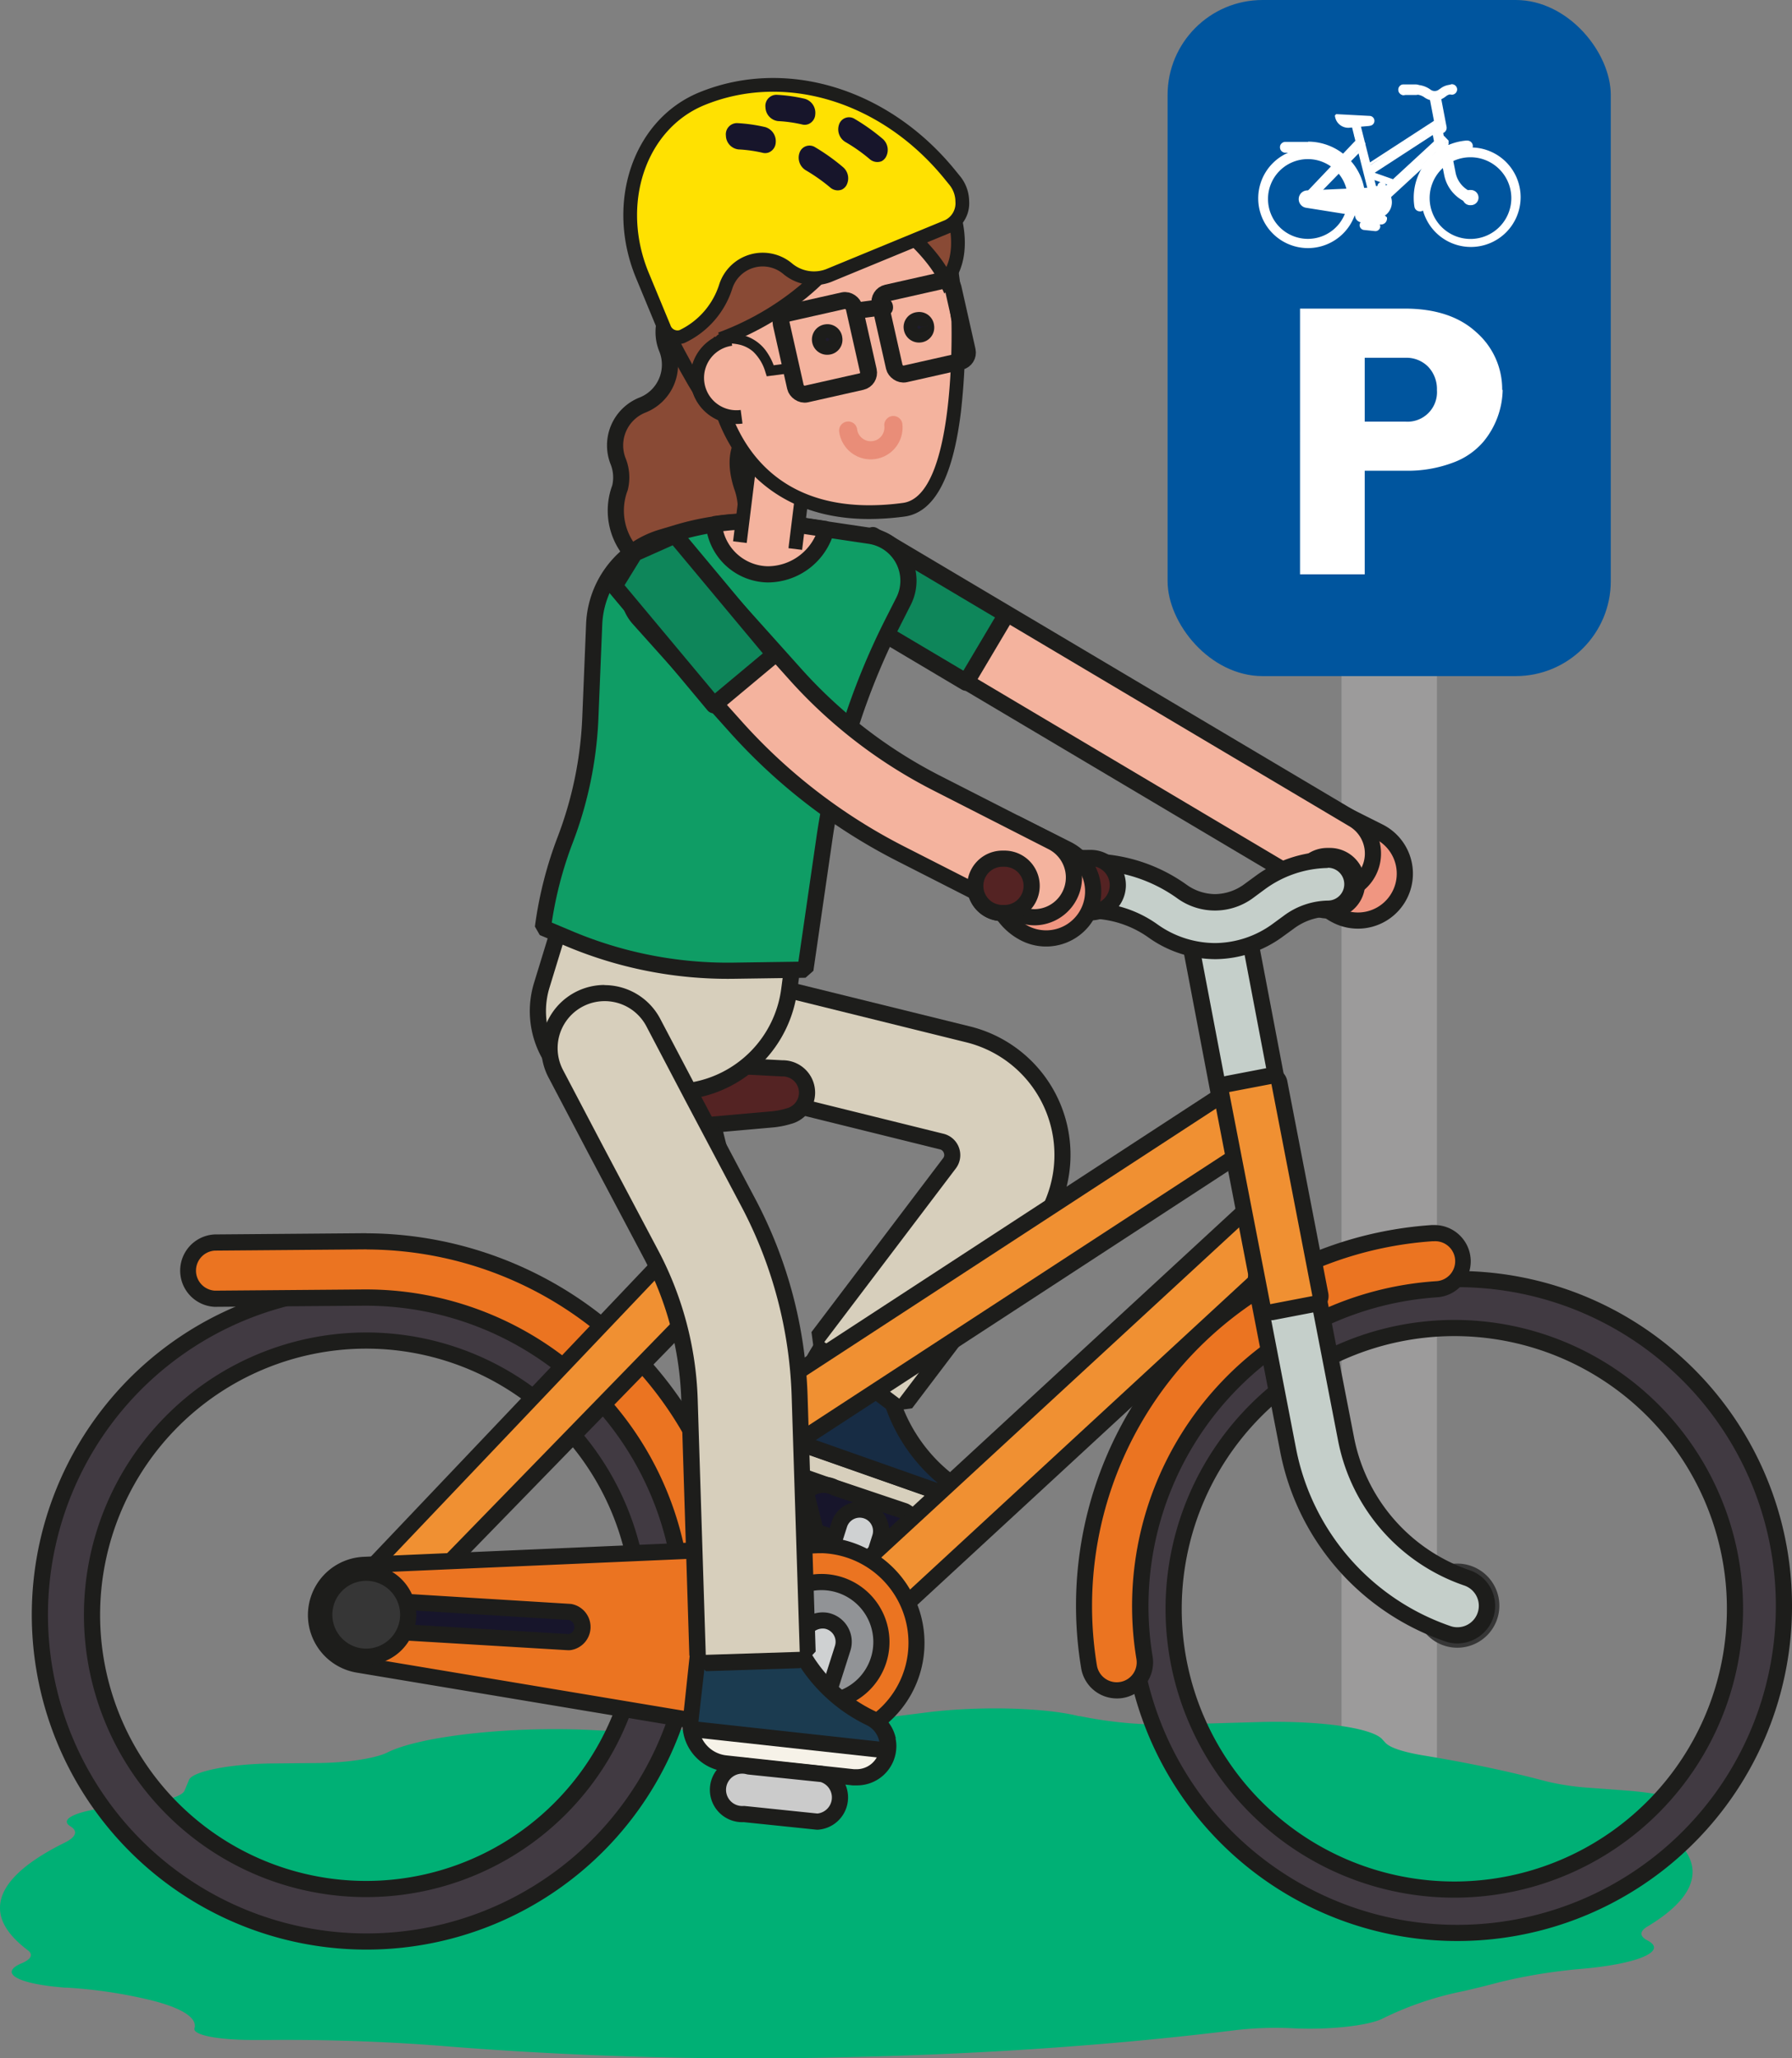 <?xml version="1.0" encoding="UTF-8"?> <svg xmlns="http://www.w3.org/2000/svg" viewBox="0 0 221.61 254.44"><rect x="0" y="0" width="221.61" height="254.44" fill="#808080" stroke="none"/><title>parking</title><g style="isolation:isolate"><g id="Laag_2" data-name="Laag 2"><g id="illustration"><rect x="165.9" y="80.68" width="11.8" height="136.61" style="fill:#9c9b9b"></rect><rect x="144.39" width="54.81" height="83.58" rx="11.75" style="fill:#00559e"></rect><path d="M185.83,48.2a10.34,10.34,0,0,1-2.38,6.4,9,9,0,0,1-3.76,2.59,15.85,15.85,0,0,1-5.92,1h-5V71h-8V38.15h12.94q5.7,0,8.88,2.94a9.35,9.35,0,0,1,3.18,7.11m-17,3.92h5a3.65,3.65,0,0,0,3.93-3.9,4,4,0,0,0-1.08-2.88,3.77,3.77,0,0,0-2.85-1.11h-5Z" style="fill:#fff"></path><path d="M169.41,21.31a.57.57,0,0,0,.36.72l2.25.79a.43.43,0,0,0,.55-.26.68.68,0,0,0,0-.14Z" style="fill:#fff"></path><path d="M169.41,21.31a.57.57,0,0,0,.36.72l2.25.79a.43.43,0,0,0,.55-.26.68.68,0,0,0,0-.14Z" style="fill:none;stroke:#fff;stroke-linecap:round;stroke-linejoin:bevel;stroke-width:0.301px"></path><rect x="167.41" y="15.15" width="0.79" height="1.51" transform="translate(1.13 41.02) rotate(-13.98)" style="fill:#fff"></rect><rect x="167.41" y="15.15" width="0.79" height="1.51" transform="translate(1.13 41.02) rotate(-13.98)" style="fill:none;stroke:#fff;stroke-linecap:round;stroke-linejoin:bevel;stroke-width:0.301px"></rect><path d="M169.4,14.48a.46.46,0,0,1,.12.89,1.55,1.55,0,0,1-.31.06l-2.34.21a1.51,1.51,0,0,1-1.64-1.38Z" style="fill:#fff"></path><path d="M169.4,14.48a.46.46,0,0,1,.12.89,1.55,1.55,0,0,1-.31.06l-2.34.21a1.51,1.51,0,0,1-1.64-1.38Z" style="fill:none;stroke:#fff;stroke-linecap:round;stroke-linejoin:bevel;stroke-width:0.301px"></path><path d="M171,22.67a.4.4,0,0,1,.25.5l-.7,2.22a.41.41,0,0,1-.38.27.39.39,0,0,1-.18,0,.42.42,0,0,1-.19-.5l.7-2.2a.39.39,0,0,1,.5-.25" style="fill:#fff"></path><path d="M171,22.67a.4.4,0,0,1,.25.5l-.7,2.22a.41.41,0,0,1-.38.27.39.39,0,0,1-.18,0,.42.42,0,0,1-.19-.5l.7-2.2A.39.39,0,0,1,171,22.67Z" style="fill:none;stroke:#fff;stroke-linecap:round;stroke-linejoin:bevel;stroke-width:0.301px"></path><path d="M182.68,24.42a.78.78,0,0,0-.78-.77.78.78,0,1,0,0,1.55.77.77,0,0,0,.77-.78" style="fill:#fff"></path><path d="M182.68,24.42a.78.78,0,0,0-.78-.77.78.78,0,1,0,0,1.55A.77.77,0,0,0,182.68,24.42Z" style="fill:none;stroke:#fff;stroke-miterlimit:10;stroke-width:0.325px"></path><path d="M161.66,19.52a5.08,5.08,0,1,1-5,5.12,5.07,5.07,0,0,1,5-5.12m0-1a6,6,0,1,0,6.09,6,6,6,0,0,0-6.09-6" style="fill:#fff"></path><path d="M161.66,19.52a5.08,5.08,0,1,1-5,5.12,5.07,5.07,0,0,1,5-5.12m0-1a6,6,0,1,0,6.09,6A6,6,0,0,0,161.65,18.55Z" style="fill:none;stroke:#fff;stroke-linecap:round;stroke-linejoin:bevel;stroke-width:0.301px"></path><path d="M181.8,19.29a5.2,5.2,0,1,1-5.15,5.24,5.19,5.19,0,0,1,5.15-5.24m0-.91a6,6,0,1,0,6.1,6,6,6,0,0,0-6.1-6" style="fill:#fff"></path><path d="M181.8,19.29a5.2,5.2,0,1,1-5.15,5.24,5.19,5.19,0,0,1,5.15-5.24m0-.91a6,6,0,1,0,6.1,6A6,6,0,0,0,181.85,18.38Z" style="fill:none;stroke:#fff;stroke-linecap:round;stroke-linejoin:bevel;stroke-width:0.301px"></path><path d="M167.7,25.1l-.13-.56a5.89,5.89,0,0,0-5.87-5.82l-2.81,0a.52.52,0,0,1-.52-.52l.15-.37a.48.48,0,0,1,.36-.15l2.76,0a7,7,0,0,1,7,6.86c0,.15,0,.31,0,.47l-.16.14Z" style="fill:#fff"></path><path d="M161.7,17.83a6.77,6.77,0,0,1,6.76,6.71c0,.15,0,.3,0,.45l-.74,0c0-.14,0-.27,0-.41a6,6,0,0,0-6-6h0l-2.76,0h0a.38.38,0,0,1-.38-.37.37.37,0,0,1,.37-.37l2.76,0h.06m0-.3h-.06l-2.76,0a.65.65,0,0,0-.47.2.6.6,0,0,0-.19.47.67.67,0,0,0,.67.67l2.76,0a5.75,5.75,0,0,1,5.77,5.68c0,.12,0,.25,0,.39l.28.31.74,0,.32-.28c0-.16,0-.32,0-.47a7.08,7.08,0,0,0-7.06-7" style="fill:#fff"></path><path d="M175.6,26a.52.52,0,0,1-.52-.43,7.87,7.87,0,0,1-.09-1.08,6.91,6.91,0,0,1,6.45-6.95h0a.53.53,0,0,1,.56.52.52.52,0,0,1-.48.52A5.86,5.86,0,0,0,176,24.48a5.5,5.5,0,0,0,.08.91.52.52,0,0,1-.4.59Z" style="fill:#fff"></path><path d="M181.47,17.68a.37.37,0,0,1,0,.74,6,6,0,0,0-5.62,6.06,6,6,0,0,0,.08.94.36.36,0,0,1-.28.41h-.08a.37.37,0,0,1-.37-.31,6,6,0,0,1-.09-1.05,6.78,6.78,0,0,1,6.31-6.8h0m0-.3h0a7.08,7.08,0,0,0-6.59,7.11,6.68,6.68,0,0,0,.09,1.09.68.68,0,0,0,.67.56h.14a.67.67,0,0,0,.52-.76,5.29,5.29,0,0,1-.08-.9,5.73,5.73,0,0,1,5.35-5.75.67.67,0,0,0,.62-.67.68.68,0,0,0-.68-.67" style="fill:#fff"></path><polygon points="161.67 25.14 161.24 24.43 167.86 17.33 168.7 17.77 162.54 24.34 169.99 24.54 178.19 16.92 178.95 17.5 170.51 25.49 170.16 25.64 170.1 25.64 161.67 25.14" style="fill:#fff"></polygon><path d="M178.29,17l.55.57-8.43,7.78-.3.11-8.44-.5-.3-.62,6.6-6.94.65.46-6.19,6.35,7.55.45Zm-.2-.22-8.22,7.58L163.1,24l5.73-5.88,0-.46-.65-.45-.39,0-6.59,6.93,0,.33.3.63.25.17,8.43.5h.12l.3-.12.1-.06,8.44-7.78v-.43l-.55-.57Z" style="fill:#fff"></path><path d="M178.2,16.34a.55.55,0,0,1-.53-.44L177,12.12a.51.51,0,0,1,.09-.41.54.54,0,0,1,.35-.23h0a.55.55,0,0,1,.6.44l.72,3.77a.62.62,0,0,1-.43.64Z" style="fill:#fff"></path><path d="M177.49,11.62a.4.4,0,0,1,.39.32l.72,3.77a.4.4,0,0,1-.32.47h-.07a.4.4,0,0,1-.39-.33l-.72-3.77a.4.4,0,0,1,.31-.46h.08m0-.3h-.14a.72.72,0,0,0-.44.3.73.73,0,0,0-.11.52l.72,3.77a.71.71,0,0,0,.69.57l.13,0a.67.67,0,0,0,.44-.29.68.68,0,0,0,.11-.52l-.72-3.77a.7.7,0,0,0-.68-.57" style="fill:#fff"></path><polygon points="169.56 24.48 167.6 16.73 168.37 16.54 170.34 24.29 169.56 24.48" style="fill:#fff"></polygon><polygon points="169.56 24.48 167.6 16.73 168.37 16.54 170.34 24.29 169.56 24.48" style="fill:none;stroke:#fff;stroke-linecap:round;stroke-linejoin:bevel;stroke-width:0.301px"></polygon><path d="M169.83,26.89l-8.27-1.38a.93.93,0,0,1,.11-1.84l8.38-.37a1.81,1.81,0,0,1,1.36,3.09,1.81,1.81,0,0,1-1.28.53Z" style="fill:#fff"></path><path d="M170.13,23.45a1.66,1.66,0,0,1,0,3.32l-.28,0-8.27-1.38a.78.78,0,0,1,.1-1.55l8.37-.37h.08m0-.3H170l-8.38.37a1.08,1.08,0,0,0-.13,2.14L169.8,27a1.84,1.84,0,0,0,.33,0,2,2,0,0,0,2-2,2,2,0,0,0-2-2" style="fill:#fff"></path><path d="M171.24,25.09a1.1,1.1,0,0,0-1.12-1.1,1.11,1.11,0,1,0,1.12,1.1" style="fill:#fff"></path><path d="M171.24,25.09a1.1,1.1,0,0,0-1.12-1.1,1.11,1.11,0,1,0,1.12,1.1Z" style="fill:none;stroke:#fff;stroke-linecap:round;stroke-linejoin:bevel;stroke-width:0.301px"></path><path d="M181.73,24.94a4.45,4.45,0,0,1-3-3.39l-.59-3a.62.62,0,0,1,.43-.64h0a.56.56,0,0,1,.61.43l.59,3a3.41,3.41,0,0,0,2.24,2.57.62.62,0,0,1,.34.69.56.56,0,0,1-.51.38h0Z" style="fill:#fff"></path><path d="M178.71,18a.39.39,0,0,1,.39.32l.59,3A3.56,3.56,0,0,0,182,24.05a.4.4,0,0,1-.13.77h0a.32.32,0,0,1-.13,0,4.36,4.36,0,0,1-2.86-3.28l-.59-3a.4.4,0,0,1,.32-.46h.07m0-.3h-.13a.7.7,0,0,0-.55.82l.59,3a4.65,4.65,0,0,0,3,3.51l.23,0a.7.7,0,0,0,.63-1,.69.69,0,0,0-.4-.35A3.27,3.27,0,0,1,180,21.31l-.59-3a.71.71,0,0,0-.69-.56" style="fill:#fff"></path><polygon points="169.23 21.52 168.79 20.86 177.81 14.8 178.45 15.51 169.43 21.57 169.23 21.52" style="fill:#fff"></polygon><path d="M177.89,14.93l.43.66-9,5.85-.43-.66Zm-.16-.25-9,5.84-.08.42.43.66.41.09,9-5.85.08-.41-.43-.67Z" style="fill:#fff"></path><path d="M179.54,11.56h0a.51.51,0,0,1,0-1h0a.51.51,0,0,1,.51.5.52.52,0,0,1-.5.51" style="fill:#fff"></path><path d="M179.54,11.56h0a.51.51,0,0,1,0-1h0a.51.51,0,0,1,.51.5A.52.52,0,0,1,179.54,11.56Z" style="fill:none;stroke:#fff;stroke-linecap:round;stroke-linejoin:bevel;stroke-width:0.301px"></path><path d="M177.41,12.31a2,2,0,0,1-1.14-.37,2,2,0,0,0-1.16-.38.48.48,0,0,1-.54-.45l.13-.32a.44.44,0,0,1,.32-.13h0a3,3,0,0,1,1.75.54,1.05,1.05,0,0,0,.62.21,1.12,1.12,0,0,0,.64-.22,2.36,2.36,0,0,1,1.45-.57.46.46,0,1,1,0,.91,1.24,1.24,0,0,0-.73.25,2.24,2.24,0,0,1-1.35.53Z" style="fill:#fff"></path><path d="M179.5,10.77a.31.31,0,0,1,.31.3.3.3,0,0,1-.3.3,1.48,1.48,0,0,0-.82.29l-.19.14a1.81,1.81,0,0,1-1.07.36h0a1.8,1.8,0,0,1-1-.34,2.19,2.19,0,0,0-1.25-.41H175a.3.3,0,1,1,0-.6h.09a2.79,2.79,0,0,1,1.6.51,1.18,1.18,0,0,0,.7.24,1.29,1.29,0,0,0,.73-.25l.19-.14a2,2,0,0,1,1.17-.4Zm0-.3h0a2.27,2.27,0,0,0-1.35.46l-.19.13a.86.86,0,0,1-1.08,0,3.06,3.06,0,0,0-1.77-.57H175a.62.62,0,0,0-.6.6.62.62,0,0,0,.61.6h.08a1.86,1.86,0,0,1,1.08.36,2.11,2.11,0,0,0,1.22.39,2.17,2.17,0,0,0,1.27-.42l.19-.14a1,1,0,0,1,.64-.22.64.64,0,0,0,.42-.18.59.59,0,0,0,.17-.43.6.6,0,0,0-.6-.6" style="fill:#fff"></path><path d="M175.12,11.59l-1.64,0a.51.51,0,0,1,0-1h1.64a.5.5,0,0,1,.5.5.49.49,0,0,1-.49.5" style="fill:#fff"></path><path d="M175.12,11.59l-1.64,0a.51.51,0,0,1,0-1h1.64a.5.5,0,0,1,.5.5A.49.49,0,0,1,175.12,11.59Z" style="fill:none;stroke:#fff;stroke-linecap:round;stroke-linejoin:bevel;stroke-width:0.301px"></path><path d="M169.05,27.2l.7-2.2a.42.42,0,0,1,.47-.29.4.4,0,0,1,.3.51l-.71,2.22a.4.4,0,1,1-.76-.24" style="fill:#fff"></path><path d="M169.05,27.2l.7-2.2a.42.42,0,0,1,.47-.29.4.4,0,0,1,.3.51l-.71,2.22a.4.4,0,1,1-.76-.24Z" style="fill:none;stroke:#fff;stroke-linecap:round;stroke-linejoin:bevel;stroke-width:0.301px"></path><path d="M165.46,25.11h0l-3.76-.23a.29.29,0,0,1-.26-.3.28.28,0,0,1,.3-.27l3.75.23a.29.29,0,0,1,.27.3.29.29,0,0,1-.28.27" style="fill:#fff"></path><path d="M165.46,25.11h0l-3.76-.23a.29.29,0,0,1-.26-.3.28.28,0,0,1,.3-.27l3.75.23a.29.29,0,0,1,.27.3A.29.29,0,0,1,165.46,25.11Z" style="fill:none;stroke:#fff;stroke-linecap:round;stroke-linejoin:bevel;stroke-width:0.301px"></path><path d="M162.48,24.59a.78.78,0,0,0-.79-.77.78.78,0,1,0,.79.77" style="fill:#fff"></path><path d="M162.48,24.59a.78.78,0,0,0-.79-.77.78.78,0,1,0,.79.77Z" style="fill:none;stroke:#fff;stroke-linecap:round;stroke-linejoin:bevel;stroke-width:0.301px"></path><path d="M168.35,27.34a.73.73,0,0,1-.65-.78l3.52.22.14.31a.58.58,0,0,1-.58.51Z" style="fill:#fff"></path><path d="M167.86,26.57l3.34.36a.33.33,0,0,1,0,.14.42.42,0,0,1-.42.38h0l-2.37-.26a.56.56,0,0,1-.51-.62m0-.3-.33.27a.88.88,0,0,0,.78.95l2.37.26h.08a.73.73,0,0,0,.72-.65.89.89,0,0,0,0-.23l-.26-.23Z" style="fill:#fff"></path><path d="M170.05,28.42l-1.36-.14a.45.45,0,0,1-.4-.48.45.45,0,0,1,.49-.4l1.36.14a.46.46,0,0,1,.4.49.45.45,0,0,1-.49.39" style="fill:#fff"></path><path d="M170.05,28.42l-1.36-.14a.45.45,0,0,1-.4-.48.45.45,0,0,1,.49-.4l1.36.14a.46.46,0,0,1,.4.49A.45.45,0,0,1,170.05,28.42Z" style="fill:none;stroke:#fff;stroke-linecap:round;stroke-linejoin:bevel;stroke-width:0.301px"></path><path d="M173.52,11.61h0a.51.51,0,0,1,0-1h0a.5.5,0,0,1,.51.5.51.51,0,0,1-.5.51" style="fill:#fff"></path><path d="M173.52,11.61h0a.51.51,0,0,1,0-1h0a.5.5,0,0,1,.51.5A.51.51,0,0,1,173.52,11.61Z" style="fill:none;stroke:#fff;stroke-linecap:round;stroke-linejoin:bevel;stroke-width:0.301px"></path><path d="M178,19.63a.14.14,0,0,1-.14-.12l-.76-3.92.89-.33.94,4-.93.33" style="fill:#fff"></path><path d="M178,15.4l.76,3.93-.78.15-.76-3.92Zm0-.29H178l-.78.15a.3.3,0,0,0-.24.35l.76,3.93a.26.26,0,0,0,.13.19.28.28,0,0,0,.16.05H178l.78-.16a.3.3,0,0,0,.24-.35l-.76-3.92a.29.29,0,0,0-.13-.19.26.26,0,0,0-.17-.05" style="fill:#fff"></path><path d="M33.47,218l5.42-.05c3.88,0,7.47-.56,9-1.3l.12-.06c4.12-2,15.27-3.23,25.29-2.72h0a91,91,0,0,0,10.44,0c5.52-.34,11.2-.6,17-.77,2.15-.06,4.26-.2,6.17-.44l7.93-1c6.45-.78,14.33-.57,18.58.49l.15,0a52,52,0,0,0,12.7,1l9.44-.27c7.44-.2,13.93.7,15.22,2.12l.39.43c.58.64,2.33,1.19,4.79,1.59,5.64.93,10.67,2,15,3.16a31.26,31.26,0,0,0,5.37.82l4.68.35c6.82.52,9.64,2.08,6.3,3.5h0c-1.45.61-1.71,1.28-1,1.89,1.78,1.44,2.8,2.95,2.85,4.53.09,2.37-1.91,4.68-5.55,6.87-1,.59-1.05,1.21,0,1.75h0c2.45,1.29-1.06,2.84-7.85,3.47h0A67.38,67.38,0,0,0,185.59,245c-1.49.39-3,.78-4.65,1.15a40.27,40.27,0,0,0-9.81,3.31h0c-1.68.94-6.74,1.51-11.3,1.27h0a43.34,43.34,0,0,0-7.15.25c-14.18,1.75-30.23,2.92-47.28,3.31A477.19,477.19,0,0,1,55.68,253c-7-.58-14.55-.89-22.43-.82l-2,0c-4.21,0-7.44-.6-7.2-1.44h0c.35-1.23-1.36-2.4-4.86-3.34l-.5-.13a59.19,59.19,0,0,0-10.4-1.56l-.24,0c-5.84-.44-8.26-1.78-5.4-3h0c1.27-.53,1.48-1.12.75-1.65C1.26,239.43.06,237.76,0,236c-.1-2.85,2.75-5.62,8-8.21,1.35-.67,1.7-1.39.74-2l-.11-.07c-1.45-1,1.55-2.1,6.69-2.48l.24,0c4-.31,6.91-1.06,7.26-1.88l.55-1.32C23.76,219,28.26,218.08,33.47,218Z" style="fill:#00b075"></path><path d="M165.32,113.18h0a5.8,5.8,0,0,0,5.22-10.36L164,99.54l-1.94,3.86a7.29,7.29,0,0,0,3.23,9.78" style="fill:#f09681"></path><path d="M165.32,113.18h0a5.8,5.8,0,0,0,5.22-10.36L164,99.54l-1.94,3.86A7.29,7.29,0,0,0,165.32,113.18Z" style="fill:none;stroke:#1d1d1b;stroke-linecap:round;stroke-linejoin:bevel;stroke-width:1.999px"></path><path d="M96.8,177.67a3.86,3.86,0,0,0,2.38,4.84l15,5.27a2.88,2.88,0,0,0,3.66-1.76,2.85,2.85,0,0,0,.15-.91Z" style="fill:#d7cfbc"></path><path d="M96.8,177.67a3.86,3.86,0,0,0,2.38,4.84l15,5.27a2.88,2.88,0,0,0,3.66-1.76,2.85,2.85,0,0,0,.15-.91Z" style="fill:none;stroke:#1d1d1b;stroke-linecap:round;stroke-linejoin:bevel;stroke-width:1.999px"></path><path d="M117,182.88a20.52,20.52,0,0,1-7-10.7l-6-9-.91,1.21a34.05,34.05,0,0,0-4.93,9.23l-1.41,4h0L118,185.11a2.88,2.88,0,0,0-1-2.23" style="fill:#172c44"></path><path d="M117,182.88a20.52,20.52,0,0,1-7-10.7l-6-9-.91,1.21a34.05,34.05,0,0,0-4.93,9.23l-1.41,4h0L118,185.11A2.88,2.88,0,0,0,117,182.88Z" style="fill:none;stroke:#1d1d1b;stroke-linecap:round;stroke-linejoin:bevel;stroke-width:1.999px"></path><path d="M110,192.42l-8.66-2.91a3,3,0,1,1,1.89-5.61l8.65,2.91a3,3,0,0,1-1.88,5.61" style="fill:#17152b"></path><path d="M110,192.42l-8.66-2.91a3,3,0,1,1,1.89-5.61l8.65,2.91a3,3,0,0,1-1.88,5.61Z" style="fill:none;stroke:#1d1d1b;stroke-linecap:round;stroke-linejoin:bevel;stroke-width:1.999px"></path><rect x="83.43" y="136.54" width="5.3" height="10.06" transform="translate(-31.69 25.03) rotate(-14)" style="fill:#c5cfca"></rect><rect x="83.43" y="136.54" width="5.3" height="10.06" transform="translate(-31.69 25.03) rotate(-14)" style="fill:none;stroke:#1d1d1b;stroke-linecap:round;stroke-linejoin:bevel;stroke-width:1.999px"></rect><path d="M164.91,110.42a5,5,0,0,1-2.54-.69L104.78,75.55a4.91,4.91,0,1,1,5-8.45l57.59,34.18a4.91,4.91,0,0,1-2.47,9.14" style="fill:#f4b39e"></path><polygon points="107.95 66.17 124.45 75.97 119.46 84.37 102.96 74.57 103.97 69.93 107.95 66.17" style="fill:#0e865a;stroke:#1d1d1b;stroke-linecap:round;stroke-linejoin:round;stroke-width:2.048px"></polygon><path d="M164.91,110.42a5,5,0,0,1-2.54-.69L104.78,75.55a4.91,4.91,0,1,1,5-8.45l57.59,34.18a4.91,4.91,0,0,1-2.47,9.14Z" style="fill:none;stroke:#1d1d1b;stroke-linecap:round;stroke-linejoin:bevel;stroke-width:1.999px"></path><path d="M101.34,166.68l-.2-1.4,16.27-21.47a1.71,1.71,0,0,0-1-2.7l-27.17-6.72-.73-1.21,2.79-11.29,1.21-.73,27.17,6.72A15.34,15.34,0,0,1,128.28,152L112,173.51l-1.4.19Z" style="fill:#d7cfbc"></path><g style="mix-blend-mode:darken"><path d="M92.32,122.13l27.17,6.72a14.34,14.34,0,0,1,8,22.58L111.21,172.9l-9.27-7,16.27-21.47a2.72,2.72,0,0,0-1.51-4.27l-27.17-6.72Zm.48-1.94-2.42,1.46-2.79,11.29,1.46,2.42,27.17,6.72a.66.66,0,0,1,.5.45.63.63,0,0,1-.11.67l-16.26,21.47.38,2.81,9.27,7,2.8-.39,16.27-21.47a16.34,16.34,0,0,0-9.1-25.73Z" style="fill:#1d1d1b"></path></g><path d="M96.74,132.07a3,3,0,0,1,.79,5.91,10,10,0,0,1-2.06.4L79.8,139.77a10.1,10.1,0,0,1-11-9.16Z" style="fill:#542323"></path><path d="M96.74,132.07a3,3,0,0,1,.79,5.91,10,10,0,0,1-2.06.4L79.8,139.77a10.1,10.1,0,0,1-11-9.16Z" style="fill:none;stroke:#1d1d1b;stroke-linecap:round;stroke-linejoin:bevel;stroke-width:1.999px"></path><path d="M79,135.79l6.35-.95a14.53,14.53,0,0,0,12.25-12.46l.38-2.87L70,112l-3,9.79a10.91,10.91,0,0,0,12,14" style="fill:#d7cfbc"></path><path d="M79,135.79l6.35-.95a14.53,14.53,0,0,0,12.25-12.46l.38-2.87L70,112l-3,9.79a10.91,10.91,0,0,0,12,14Z" style="fill:none;stroke:#1d1d1b;stroke-linecap:round;stroke-linejoin:bevel;stroke-width:1.999px"></path><path d="M76.67,60.3a5.36,5.36,0,0,0-.21-3.23,5.36,5.36,0,0,1,3-7,5.36,5.36,0,0,0,3-7,5.35,5.35,0,0,1,3-7,5.36,5.36,0,0,0,3-7l15.06,2.45a5.37,5.37,0,0,1-3,7h0a5.36,5.36,0,0,0-3,7,5.36,5.36,0,0,1-3,7c-3.33,1.32-3.88,4.18-2.78,7.59A8.21,8.21,0,0,1,87.2,70.52,8,8,0,0,1,76.67,60.3" style="fill:#894a35"></path><path d="M76.67,60.3a5.36,5.36,0,0,0-.21-3.23,5.36,5.36,0,0,1,3-7,5.36,5.36,0,0,0,3-7,5.35,5.35,0,0,1,3-7,5.36,5.36,0,0,0,3-7l15.06,2.45a5.37,5.37,0,0,1-3,7h0a5.36,5.36,0,0,0-3,7,5.36,5.36,0,0,1-3,7c-3.33,1.32-3.88,4.18-2.78,7.59A8.21,8.21,0,0,1,87.2,70.52,8,8,0,0,1,76.67,60.3Z" style="fill:none;stroke:#1d1d1b;stroke-linecap:round;stroke-linejoin:bevel;stroke-width:1.999px"></path><path d="M107.12,186.74a2.65,2.65,0,0,1,1.72,3.33l-4.72,14.84a2.66,2.66,0,0,1-2.51,1.85,2.74,2.74,0,0,1-1.2-.28,2.8,2.8,0,0,1-1.29-3.37l4.67-14.65a2.65,2.65,0,0,1,3.33-1.72" style="fill:#cfd1d2"></path><path d="M107.12,186.74a2.65,2.65,0,0,1,1.72,3.33l-4.72,14.84a2.66,2.66,0,0,1-2.51,1.85,2.74,2.74,0,0,1-1.2-.28,2.8,2.8,0,0,1-1.29-3.37l4.67-14.65A2.65,2.65,0,0,1,107.12,186.74Z" style="fill:none;stroke:#1d1d1b;stroke-linecap:round;stroke-linejoin:bevel;stroke-width:1.999px"></path><path d="M185.42,198.46a5.2,5.2,0,1,0-5.15,5.23,5.2,5.2,0,0,0,5.15-5.23" style="fill:#363636"></path><path d="M45,165.72a33.9,33.9,0,1,1-33.62,34.17A33.93,33.93,0,0,1,45,165.72m0-6.49a40.39,40.39,0,1,0,40.71,40.05A40.38,40.38,0,0,0,45,159.23" style="fill:#413a42"></path><path d="M45,165.72a33.9,33.9,0,1,1-33.62,34.17A33.93,33.93,0,0,1,45,165.72m0-6.49a40.39,40.39,0,1,0,40.71,40.05A40.38,40.38,0,0,0,45,159.23Z" style="fill:none;stroke:#1d1d1b;stroke-linecap:round;stroke-linejoin:bevel;stroke-width:1.999px"></path><path d="M179.57,164.17a34.71,34.71,0,1,1-34.43,35,34.74,34.74,0,0,1,34.43-35m.32-6a40.39,40.39,0,1,0,40.72,40,40.38,40.38,0,0,0-40.72-40" style="fill:#413a42"></path><path d="M179.57,164.17a34.71,34.71,0,1,1-34.43,35,34.74,34.74,0,0,1,34.43-35m.32-6a40.39,40.39,0,1,0,40.72,40A40.38,40.38,0,0,0,179.89,158.12Z" style="fill:none;stroke:#1d1d1b;stroke-linecap:round;stroke-linejoin:bevel;stroke-width:1.999px"></path><path d="M85.37,203l-.94-1c0-.91.07-1.81.07-2.67A39.32,39.32,0,0,0,45.3,160.4l-18.77.16a3.49,3.49,0,0,1-3.5-3.45,3.48,3.48,0,0,1,3.45-3.5l18.82-.15a46.27,46.27,0,0,1,46.14,45.77c0,1,0,2.06-.07,3.12l-1.06.94Z" style="fill:#eb7421"></path><g style="mix-blend-mode:darken"><path d="M45.3,154.46a45.22,45.22,0,0,1,45.15,44.78c0,1,0,2-.08,3.06L85.43,202c0-.92.07-1.84.07-2.73a40.25,40.25,0,0,0-40.2-39.87H45l-18.44.15h0a2.48,2.48,0,0,1,0-4.95l18.44-.15h.38m0-2h-.4l-18.43.15a4.48,4.48,0,0,0,0,8.95L45,161.41h.32A38.31,38.31,0,0,1,83.5,199.3c0,.84,0,1.71-.07,2.6L85.32,204l4.93.28,2.11-1.88c.07-1.08.09-2.15.08-3.18A47.28,47.28,0,0,0,45.3,152.46" style="fill:#1d1d1b"></path></g><path d="M138.12,209a3.48,3.48,0,0,1-3.44-2.92,47.49,47.49,0,0,1-.61-7.16,46.18,46.18,0,0,1,43.07-46.43h.24a3.49,3.49,0,0,1,3.49,3.45,3.46,3.46,0,0,1-3.22,3.49,39.27,39.27,0,0,0-36.11,45.56,3.46,3.46,0,0,1-2.65,3.94,3.94,3.94,0,0,1-.77.08" style="fill:#eb7421"></path><g style="mix-blend-mode:darken"><path d="M177.38,153.44a2.47,2.47,0,0,1,.21,4.94A40.25,40.25,0,0,0,140,198.83a39.7,39.7,0,0,0,.54,6.27,2.46,2.46,0,0,1-1.89,2.8,2.64,2.64,0,0,1-.55.06,2.49,2.49,0,0,1-2.45-2.08,45.2,45.2,0,0,1,41.54-52.44h.17m0-2h-.3A47.16,47.16,0,0,0,133.7,206.2a4.47,4.47,0,0,0,4.42,3.76,4.17,4.17,0,0,0,1-.11,4.47,4.47,0,0,0,3.42-5.07,38.26,38.26,0,0,1,35.19-44.41,4.45,4.45,0,0,0,4.15-4.49,4.49,4.49,0,0,0-4.49-4.44" style="fill:#1d1d1b"></path></g><polygon points="45.08 203.26 44.23 202.69 42.22 198.52 42.4 197.4 86.44 151.09 87.74 150.96 92.08 154.01 92.22 155.53 52.44 196.38 100.26 199.24 155.45 148.33 156.85 148.37 160.53 152.19 160.48 153.62 104.14 205.62 103.81 205.83 101.81 206.56 101.41 206.62 45.08 203.26" style="fill:#f09032"></polygon><g style="mix-blend-mode:darken"><path d="M156.13,149.06l3.68,3.82-56.35,52-2,.74-56.34-3.37-2-4.17,44.05-46.31,4.33,3.05L50.19,197.25l50.43,3Zm-1.36-1.47L99.89,198.22l-45.21-2.71,38.26-39.28-.29-3-4.33-3-2.6.25-44,46.31L41.32,199l2,4.17L45,204.26l56.33,3.36.81-.12,2-.74.67-.4,56.34-52,.08-2.85-3.67-3.82Z" style="fill:#1d1d1b"></path></g><path d="M155.55,144.46a3.65,3.65,0,0,1-3.58-3l-4.8-25.2a3.66,3.66,0,0,1,2.89-4.28,4.14,4.14,0,0,1,.7-.06,3.65,3.65,0,0,1,3.58,3l4.8,25.2a3.66,3.66,0,0,1-2.89,4.27,3.05,3.05,0,0,1-.67.07Z" style="fill:#c5cfca"></path><g style="mix-blend-mode:darken"><path d="M150.76,113a2.66,2.66,0,0,1,2.6,2.14l4.8,25.19a2.66,2.66,0,0,1-2.1,3.11,2.81,2.81,0,0,1-.49.05h0a2.66,2.66,0,0,1-2.6-2.15l-4.8-25.19a2.64,2.64,0,0,1,2.1-3.1,2.21,2.21,0,0,1,.51,0m0-2h0a4.56,4.56,0,0,0-.9.08,4.66,4.66,0,0,0-3,2,4.61,4.61,0,0,0-.71,3.48l4.8,25.19a4.65,4.65,0,0,0,4.56,3.77,4.13,4.13,0,0,0,.89-.09,4.6,4.6,0,0,0,3-2,4.68,4.68,0,0,0,.71-3.49l-4.8-25.18a4.65,4.65,0,0,0-4.56-3.77" style="fill:#1d1d1b"></path></g><polygon points="97.83 198.83 84.73 147.09 89.87 145.81 102.97 197.55 97.83 198.83" style="fill:#f09032"></polygon><polygon points="97.83 198.83 84.73 147.09 89.87 145.81 102.97 197.55 97.83 198.83" style="fill:none;stroke:#1d1d1b;stroke-linecap:round;stroke-linejoin:bevel;stroke-width:1.999px"></polygon><path d="M101.6,215.16a12.3,12.3,0,0,1-2-.17l-55.24-9.22a6.22,6.22,0,0,1,.75-12.34l56-2.44.54,0a12.08,12.08,0,0,1,8.56,20.61,12,12,0,0,1-8.55,3.58" style="fill:#eb7421"></path><g style="mix-blend-mode:darken"><path d="M101.59,192a11.09,11.09,0,0,1,0,22.17,11.63,11.63,0,0,1-1.85-.15l-55.24-9.22a5.21,5.21,0,0,1,.63-10.35l56-2.44h.5m0-2H101l-56,2.44a7.21,7.21,0,0,0-.87,14.32L99.42,216a13.36,13.36,0,0,0,2.18.18,13.09,13.09,0,0,0,0-26.17" style="fill:#1d1d1b"></path></g><path d="M109,202.92a7.41,7.41,0,1,0-7.34,7.47,7.41,7.41,0,0,0,7.34-7.47" style="fill:#919396"></path><path d="M109,202.92a7.41,7.41,0,1,0-7.34,7.47A7.41,7.41,0,0,0,109,202.92Z" style="fill:none;stroke:#1d1d1b;stroke-linecap:round;stroke-linejoin:bevel;stroke-width:1.999px"></path><path d="M180.21,202.15a3.57,3.57,0,0,1-1.16-.19,30.05,30.05,0,0,1-19.77-22.7L155.35,159a3.66,3.66,0,0,1,2.89-4.28,3.42,3.42,0,0,1,.71-.07,3.64,3.64,0,0,1,3.57,3l3.93,20.29a22.69,22.69,0,0,0,15,17.16,3.65,3.65,0,0,1,2.1,1.85,3.61,3.61,0,0,1,.18,2.79,3.66,3.66,0,0,1-3.43,2.47Z" style="fill:#c5cfca"></path><g style="mix-blend-mode:darken"><path d="M158.94,155.64a2.65,2.65,0,0,1,2.6,2.15l3.93,20.27A23.69,23.69,0,0,0,181.08,196a2.65,2.65,0,0,1-.83,5.16h0a2.54,2.54,0,0,1-.86-.14,29.05,29.05,0,0,1-19.11-21.94l-3.92-20.28a2.65,2.65,0,0,1,2.09-3.1,3.14,3.14,0,0,1,.51-.05m0-2h0a5.45,5.45,0,0,0-.89.08,4.68,4.68,0,0,0-3.68,5.46l3.93,20.27a31,31,0,0,0,20.42,23.45,4.56,4.56,0,0,0,1.51.25,4.68,4.68,0,0,0,4.4-3.15,4.65,4.65,0,0,0-2.9-5.9,21.73,21.73,0,0,1-14.3-16.41L163.5,157.4a4.65,4.65,0,0,0-4.56-3.76" style="fill:#1d1d1b"></path></g><polygon points="95.56 179.1 92.67 174.66 92.96 173.28 152.88 134.21 154.27 134.5 157.16 138.94 156.87 140.33 96.94 179.39 95.56 179.1" style="fill:#f09032"></polygon><g style="mix-blend-mode:darken"><path d="M153.43,135.05l2.89,4.44L96.4,178.55l-2.9-4.44Zm-1.09-1.68L92.41,172.44l-.58,2.76,2.89,4.45,2.77.58,59.92-39.06.59-2.77L155.1,134Z" style="fill:#1d1d1b"></path></g><path d="M164.44,112.54h-.3a3.36,3.36,0,1,1,0-6.72h.29a3.36,3.36,0,0,1,.06,6.72" style="fill:#542323"></path><path d="M164.44,112.54h-.3a3.36,3.36,0,1,1,0-6.72h.29a3.36,3.36,0,0,1,.06,6.72Z" style="fill:none;stroke:#1d1d1b;stroke-linecap:round;stroke-linejoin:bevel;stroke-width:1.999px"></path><path d="M150.25,117.58a13.32,13.32,0,0,1-7.62-2.46,13.54,13.54,0,0,0-7.75-2.55h-.55a3,3,0,1,1-.05-6h.46a19.61,19.61,0,0,1,11.36,3.64,7.32,7.32,0,0,0,4.15,1.37,7.24,7.24,0,0,0,4.27-1.47l1.27-.92a14.4,14.4,0,0,1,8.39-2.87,3,3,0,1,1,0,6.06,8.38,8.38,0,0,0-4.87,1.69l-1.27.92a13.19,13.19,0,0,1-7.74,2.64Z" style="fill:#c5cfca"></path><g style="mix-blend-mode:darken"><path d="M164.21,107.27a2,2,0,0,1,0,4.06,9.39,9.39,0,0,0-5.46,1.88l-1.27.93a12.22,12.22,0,0,1-7.16,2.44h-.09a12.32,12.32,0,0,1-7.05-2.28,14.5,14.5,0,0,0-8.32-2.73h-.58a2,2,0,0,1,0-4h.59A18.58,18.58,0,0,1,145.52,111a7.95,7.95,0,0,0,9.59-.1l1.26-.93a13.54,13.54,0,0,1,7.82-2.67Zm0-2h0a15.47,15.47,0,0,0-9,3.06l-1.26.92a6.23,6.23,0,0,1-3.68,1.28,6.13,6.13,0,0,1-3.58-1.2,20.64,20.64,0,0,0-11.79-3.82h-.61a4.06,4.06,0,0,0-2.84,1.2,4,4,0,0,0,2.87,6.85h.49a12.61,12.61,0,0,1,7.27,2.37,14.28,14.28,0,0,0,8.19,2.64h.11a14.27,14.27,0,0,0,8.32-2.83l1.27-.92a7.38,7.38,0,0,1,4.29-1.5,4,4,0,0,0,0-8.06" style="fill:#1d1d1b"></path></g><path d="M134.9,112.78l-10.93.09a3.36,3.36,0,0,1-.06-6.72l10.94-.09a3.36,3.36,0,1,1,.05,6.72" style="fill:#542323"></path><path d="M134.9,112.78l-10.93.09a3.36,3.36,0,0,1-.06-6.72l10.94-.09a3.36,3.36,0,1,1,.05,6.72Z" style="fill:none;stroke:#1d1d1b;stroke-linecap:round;stroke-linejoin:bevel;stroke-width:1.999px"></path><path d="M90.6,120l9-.13,2.35-16.2A86.86,86.86,0,0,1,110.38,77l1.36-2.68a5.61,5.61,0,0,0-4.17-8.08l-9.4-1.4a33,33,0,0,0-14.37,1l-2,.6a11.71,11.71,0,0,0-8.32,10.7L73,88.86a47.74,47.74,0,0,1-3.12,15,47.9,47.9,0,0,0-2.74,10.81L70.3,116a50.51,50.51,0,0,0,20.3,4" style="fill:#0f9d65"></path><path d="M90.6,120l9-.13,2.35-16.2A86.86,86.86,0,0,1,110.38,77l1.36-2.68a5.61,5.61,0,0,0-4.17-8.08l-9.4-1.4a33,33,0,0,0-14.37,1l-2,.6a11.71,11.71,0,0,0-8.32,10.7L73,88.86a47.74,47.74,0,0,1-3.12,15,47.9,47.9,0,0,0-2.74,10.81L70.3,116A50.51,50.51,0,0,0,90.6,120Z" style="fill:none;stroke:#1d1d1b;stroke-linecap:round;stroke-linejoin:bevel;stroke-width:1.999px"></path><path d="M102.16,65.41l-4-.6a33.05,33.05,0,0,0-9.88,0A6.82,6.82,0,0,0,94.9,71H95a7.53,7.53,0,0,0,7.19-5.55h0" style="fill:#f4b39e"></path><path d="M102.16,65.41l-4-.6a33.05,33.05,0,0,0-9.88,0A6.82,6.82,0,0,0,94.9,71H95a7.53,7.53,0,0,0,7.19-5.55Z" style="fill:none;stroke:#1d1d1b;stroke-linecap:round;stroke-linejoin:bevel;stroke-width:1.999px"></path><path d="M126.74,115.38h0A5.8,5.8,0,0,0,132,105l-6.51-3.27-1.94,3.86a7.28,7.28,0,0,0,3.23,9.77" style="fill:#f09681"></path><path d="M126.74,115.38h0A5.8,5.8,0,0,0,132,105l-6.51-3.27-1.94,3.86A7.28,7.28,0,0,0,126.74,115.38Z" style="fill:none;stroke:#1d1d1b;stroke-linecap:round;stroke-linejoin:bevel;stroke-width:1.999px"></path><path d="M94.42,217l4.68-14.7a2.76,2.76,0,0,1,3.11-1.94,2.65,2.65,0,0,1,2,3.4l-4.73,14.84a2.65,2.65,0,1,1-5-1.6" style="fill:#cfd1d2"></path><path d="M94.42,217l4.68-14.7a2.76,2.76,0,0,1,3.11-1.94,2.65,2.65,0,0,1,2,3.4l-4.73,14.84a2.65,2.65,0,1,1-5-1.6Z" style="fill:none;stroke:#1d1d1b;stroke-linecap:round;stroke-linejoin:bevel;stroke-width:1.999px"></path><path d="M70.4,203h-.14L45.18,201.5a1.89,1.89,0,0,1,.23-3.77l25.08,1.54A1.89,1.89,0,0,1,70.4,203" style="fill:#17152b"></path><path d="M70.4,203h-.14L45.18,201.5a1.89,1.89,0,0,1,.23-3.77l25.08,1.54A1.89,1.89,0,0,1,70.4,203Z" style="fill:none;stroke:#1d1d1b;stroke-linecap:round;stroke-linejoin:bevel;stroke-width:1.999px"></path><path d="M50.48,199.57a5.19,5.19,0,1,0-5.15,5.23,5.2,5.2,0,0,0,5.15-5.23" style="fill:#363636"></path><path d="M50.48,199.57a5.19,5.19,0,1,0-5.15,5.23A5.2,5.2,0,0,0,50.48,199.57Z" style="fill:none;stroke:#1d1d1b;stroke-linecap:round;stroke-linejoin:bevel;stroke-width:1.999px"></path><path d="M106,219.71l-.42,0L89.73,218a4.83,4.83,0,0,1-4.31-5.26l1.11-.9,22.36,2.44.86.78a3.53,3.53,0,0,1,.07,1.25,3.85,3.85,0,0,1-3.84,3.44" style="fill:#f6f2e8"></path><g style="mix-blend-mode:darken"><path d="M86.42,212.79l22.36,2.45a2.76,2.76,0,0,1,0,.91,2.87,2.87,0,0,1-2.85,2.56h-.31L89.84,217a3.84,3.84,0,0,1-3.42-4.17m.21-2-2.21,1.82a5.89,5.89,0,0,0,5.2,6.33l15.83,1.73.53,0a4.86,4.86,0,0,0,4.84-4.34,4.59,4.59,0,0,0-.09-1.56L109,213.25Z" style="fill:#1d1d1b"></path></g><path d="M86.31,213.78l-.89-1.07,1-9.52,1.1-.89,10.6,1.16.77.52a19.49,19.49,0,0,0,8.82,8.42,3.88,3.88,0,0,1,2,2.62l-1.08,1.21Z" style="fill:#1b3b50"></path><g style="mix-blend-mode:darken"><path d="M87.45,203.3,98,204.46a20.51,20.51,0,0,0,9.24,8.83,2.87,2.87,0,0,1,1.5,2l-22.36-2.45s0-.06,0-.08Zm.21-2-2.2,1.77-1,9.41v.13h0v.21h.17l1.61,2,22.36,2.45,2.17-2.42a4.88,4.88,0,0,0-2.53-3.3,18.49,18.49,0,0,1-8.4-8l-1.54-1Z" style="fill:#1d1d1b"></path></g><path d="M86.25,204.61l-1-31.66a41,41,0,0,0-4.68-17.75L68.75,132.74a6.8,6.8,0,0,1,2.86-9.2,6.82,6.82,0,0,1,9.2,2.86l11.81,22.45a54.94,54.94,0,0,1,6.24,23.67l1,31.65-1,1-11.62.37Z" style="fill:#d7cfbc"></path><g style="mix-blend-mode:darken"><path d="M74.78,123.76a5.82,5.82,0,0,1,5.15,3.1l4.85,9.24,7,13.22a53.83,53.83,0,0,1,6.12,23.23l1,31.65-11.62.37-1-31.65a42.17,42.17,0,0,0-4.8-18.19l-7-13.22-4.85-9.23a5.81,5.81,0,0,1,5.14-8.52m0-2a7.81,7.81,0,0,0-7.46,5.49,7.73,7.73,0,0,0,.55,6l4.85,9.23,7,13.22A40.28,40.28,0,0,1,84.25,173l1,31.66,2.06,1.93,11.62-.37,1.94-2.06-1-31.65a55.72,55.72,0,0,0-6.36-24.1l-7-13.22-4.86-9.24a7.79,7.79,0,0,0-6.91-4.17" style="fill:#1d1d1b"></path></g><path d="M128,113.39a4.94,4.94,0,0,1-2.26-.54l-14.26-7.26A70,70,0,0,1,91.05,89.92L79,76.48a4.91,4.91,0,1,1,7.31-6.56L98.36,83.36a60.18,60.18,0,0,0,17.53,13.47l14.26,7.27a4.92,4.92,0,0,1-2.2,9.29" style="fill:#f4b39e"></path><path d="M128,113.39a4.94,4.94,0,0,1-2.26-.54l-14.26-7.26A70,70,0,0,1,91.05,89.92L79,76.48a4.91,4.91,0,1,1,7.31-6.56L98.36,83.36a60.18,60.18,0,0,0,17.53,13.47l14.26,7.27a4.92,4.92,0,0,1-2.2,9.29Z" style="fill:none;stroke:#1d1d1b;stroke-linecap:round;stroke-linejoin:bevel;stroke-width:1.999px"></path><path d="M101.07,225.19,92,224.25a3,3,0,1,1,.6-5.88l9.09.94a3,3,0,0,1-.6,5.88" style="fill:#cbcbcb"></path><path d="M101.07,225.19,92,224.25a3,3,0,1,1,.6-5.88l9.09.94a3,3,0,0,1-.6,5.88Z" style="fill:none;stroke:#1d1d1b;stroke-linecap:round;stroke-linejoin:bevel;stroke-width:1.999px"></path><path d="M124.24,112.87H124a3.36,3.36,0,0,1-.06-6.72h.28a3.36,3.36,0,1,1,0,6.72" style="fill:#542323"></path><path d="M124.24,112.87H124a3.36,3.36,0,0,1-.06-6.72h.28a3.36,3.36,0,1,1,0,6.72Z" style="fill:none;stroke:#1d1d1b;stroke-linecap:round;stroke-linejoin:bevel;stroke-width:1.999px"></path><path d="M157.09,162.21a1,1,0,0,1-1-.81L151,135.17a1,1,0,0,1,.79-1.17l5.21-1h.19a1,1,0,0,1,.56.17,1,1,0,0,1,.42.64L163.28,160a1,1,0,0,1-.15.75,1,1,0,0,1-.64.43l-5.21,1-.19,0" style="fill:#f09032"></path><g style="mix-blend-mode:darken"><path d="M157.23,134l5.07,26.22-5.21,1L152,135Zm0-2a2.43,2.43,0,0,0-.38,0l-5.21,1a2,2,0,0,0-1.58,2.34l5.07,26.23a2,2,0,0,0,.84,1.27,2,2,0,0,0,1.12.35,1.58,1.58,0,0,0,.38,0l5.21-1a2,2,0,0,0,1.58-2.35l-5.07-26.22a2,2,0,0,0-2-1.62" style="fill:#1d1d1b"></path></g><polyline points="91.5 67.02 93.15 53.69 100 54.54 98.35 67.87" style="fill:#f4b39e;stroke:#1d1d1b;stroke-miterlimit:10;stroke-width:1.698px"></polyline><path d="M107.54,63.31c-14.26,0-18.75-11.21-19.15-17.26L82.3,29.77l.48-1.09,22.92-9,.69,0c.42.2,10.12,5.11,10.83,10.42l1.29,9.49c.08,2.37.5,22.45-6.71,23.41a33.64,33.64,0,0,1-4.26.29Z" style="fill:#f4b39e"></path><path d="M106,20.46s9.71,4.85,10.37,9.77l1.29,9.49s.67,21.57-6,22.45a30.71,30.71,0,0,1-4.14.29c-17.35,0-18.31-16.58-18.31-16.58L83.09,29.47l22.92-9m-.62-1.58-22.92,9-1,2.18,6,16.17c.48,6.35,5.2,17.92,20,17.92a33.45,33.45,0,0,0,4.37-.3c3.68-.49,6-4.76,7-13a85.06,85.06,0,0,0,.51-11.15l0-.18L118.06,30c-.75-5.64-10.21-10.53-11.29-11.06l-1.38-.06Z" style="fill:#1d1d1b"></path><path d="M103.32,41.83a1,1,0,0,1-.89,1.17,1,1,0,1,1-.27-2.06,1,1,0,0,1,1.16.89" style="fill:#1e1b2d;stroke:#1d1d1b;stroke-miterlimit:10;stroke-width:1.698px"></path><path d="M114.67,40.32a1,1,0,0,1-.89,1.17,1.05,1.05,0,0,1-1.17-.89,1,1,0,0,1,.9-1.17,1,1,0,0,1,1.16.89" style="fill:#1e1b2d;stroke:#1d1d1b;stroke-miterlimit:10;stroke-width:1.698px"></path><path d="M106.07,24.89c3.88,1.41,9.19,6,10.92,9.8,2.22-2.75,1.61-7,.32-10s-3.79-4.12-6.9-4.84a17.79,17.79,0,0,0-5.24-.42l.9,5.43" style="fill:#894a35;stroke:#1d1d1b;stroke-miterlimit:10;stroke-width:1.698px"></path><path d="M89.11,41.91c8.38-3.09,15.68-9.42,18.72-17.35.62-1.62,1.3-3.19,1.88-4.83-6.12-1.57-12.32-2.68-18.5-.6-6.79,2.29-12.24,7.5-11.4,14.71.38,3.37,5.09,11.87,6.85,14.7l2.45-6.63" style="fill:#894a35;stroke:#1d1d1b;stroke-miterlimit:10;stroke-width:1.698px"></path><path d="M91.71,51.52a4.85,4.85,0,1,1-1.28-9.62" style="fill:#f4b39e;stroke:#1d1d1b;stroke-miterlimit:10;stroke-width:1.698px"></path><path d="M106.22,37.74l3.36-.45c.21,0,.41.23.46.57s-.09.64-.3.66l-3.36.45c-.21,0-.41-.22-.46-.56s.09-.64.3-.67" style="fill:#1d1d1b;stroke:#1d1d1b;stroke-miterlimit:10;stroke-width:0.781px"></path><path d="M89,41.3a7.22,7.22,0,0,1,2.91.14,5.16,5.16,0,0,1,2.75,1.84,7.48,7.48,0,0,1,1.18,2.37l-.59.19-.08-.62,2.89-.38a.62.62,0,0,1,.17,1.23l-2.9.38-.51.07-.16-.5a5.68,5.68,0,0,0-1.53-2.56,4,4,0,0,0-1.55-.82,6,6,0,0,0-2.42-.11A.61.61,0,0,1,88.5,42a.61.61,0,0,1,.53-.7" style="fill:#1d1d1b"></path><path d="M105.63,53.13a2,2,0,0,0,.8,1.36,2,2,0,0,0,1.52.41,2,2,0,0,0,1.37-.79,2.09,2.09,0,0,0,.41-1.53.75.75,0,0,1,1.48-.2,3.56,3.56,0,1,1-7.06.94.74.74,0,0,1,.65-.83.73.73,0,0,1,.83.64" style="fill:#e98d78;stroke:#e98d78;stroke-miterlimit:10;stroke-width:0.749px"></path><path d="M118.08,22.33l-.75-.92C109.28,11.64,97,8,86.74,12.23h0c-7.71,3.2-11,13-7.26,21.91l2.64,6.37a1.76,1.76,0,0,0,2.21,1.1h0a10.27,10.27,0,0,0,5.44-6.25,4.8,4.8,0,0,1,7.69-2.1h0a5.08,5.08,0,0,0,5,.81L117.19,28A3.16,3.16,0,0,0,119,24.88h0A4.13,4.13,0,0,0,118.08,22.33Z" style="fill:#ffe101;stroke:#1d1d1b;stroke-linecap:round;stroke-linejoin:round;stroke-width:1.698px"></path><path d="M100,15.33a1.24,1.24,0,0,1-.79.06,17.08,17.08,0,0,0-3-.42,1.77,1.77,0,0,1-1.55-1.71,1.37,1.37,0,0,1,1.39-1.54,19.73,19.73,0,0,1,3.47.49,1.8,1.8,0,0,1,1.3,1.93A1.37,1.37,0,0,1,100,15.33Z" style="fill:#17152b"></path><path d="M109,19.94a1.44,1.44,0,0,1-1.46-.28,20.52,20.52,0,0,0-3-2.11,1.83,1.83,0,0,1-.76-2.21,1.3,1.3,0,0,1,1.93-.63,24.94,24.94,0,0,1,3.43,2.44,1.81,1.81,0,0,1,.4,2.29A1.32,1.32,0,0,1,109,19.94Z" style="fill:#17152b"></path><path d="M95.11,18.83a1.24,1.24,0,0,1-.79.06,17.08,17.08,0,0,0-3-.42,1.75,1.75,0,0,1-1.55-1.7,1.38,1.38,0,0,1,1.39-1.55,19.73,19.73,0,0,1,3.47.49,1.82,1.82,0,0,1,1.3,1.93A1.39,1.39,0,0,1,95.11,18.83Z" style="fill:#17152b"></path><path d="M104.1,23.44a1.4,1.4,0,0,1-1.45-.28,22.19,22.19,0,0,0-3-2.11,1.82,1.82,0,0,1-.76-2.21,1.3,1.3,0,0,1,1.93-.63,25,25,0,0,1,3.43,2.45,1.81,1.81,0,0,1,.4,2.29A1.33,1.33,0,0,1,104.1,23.44Z" style="fill:#17152b"></path><polygon points="83.48 66.16 95.78 80.9 88.28 87.16 75.98 72.43 78.47 68.39 83.48 66.16" style="fill:#0e865a;stroke:#1d1d1b;stroke-linecap:round;stroke-linejoin:round;stroke-width:2.048px"></polygon><rect x="109.61" y="35.32" width="9.24" height="10.25" rx="1.12" transform="translate(-6.1 26.09) rotate(-12.69)" style="fill:none;stroke:#1d1d1b;stroke-miterlimit:10;stroke-width:2.092px"></rect><rect x="97.38" y="37.81" width="9.24" height="10.25" rx="1.12" transform="translate(-6.94 23.46) rotate(-12.69)" style="fill:none;stroke:#1d1d1b;stroke-miterlimit:10;stroke-width:2.092px"></rect></g></g></g></svg> 